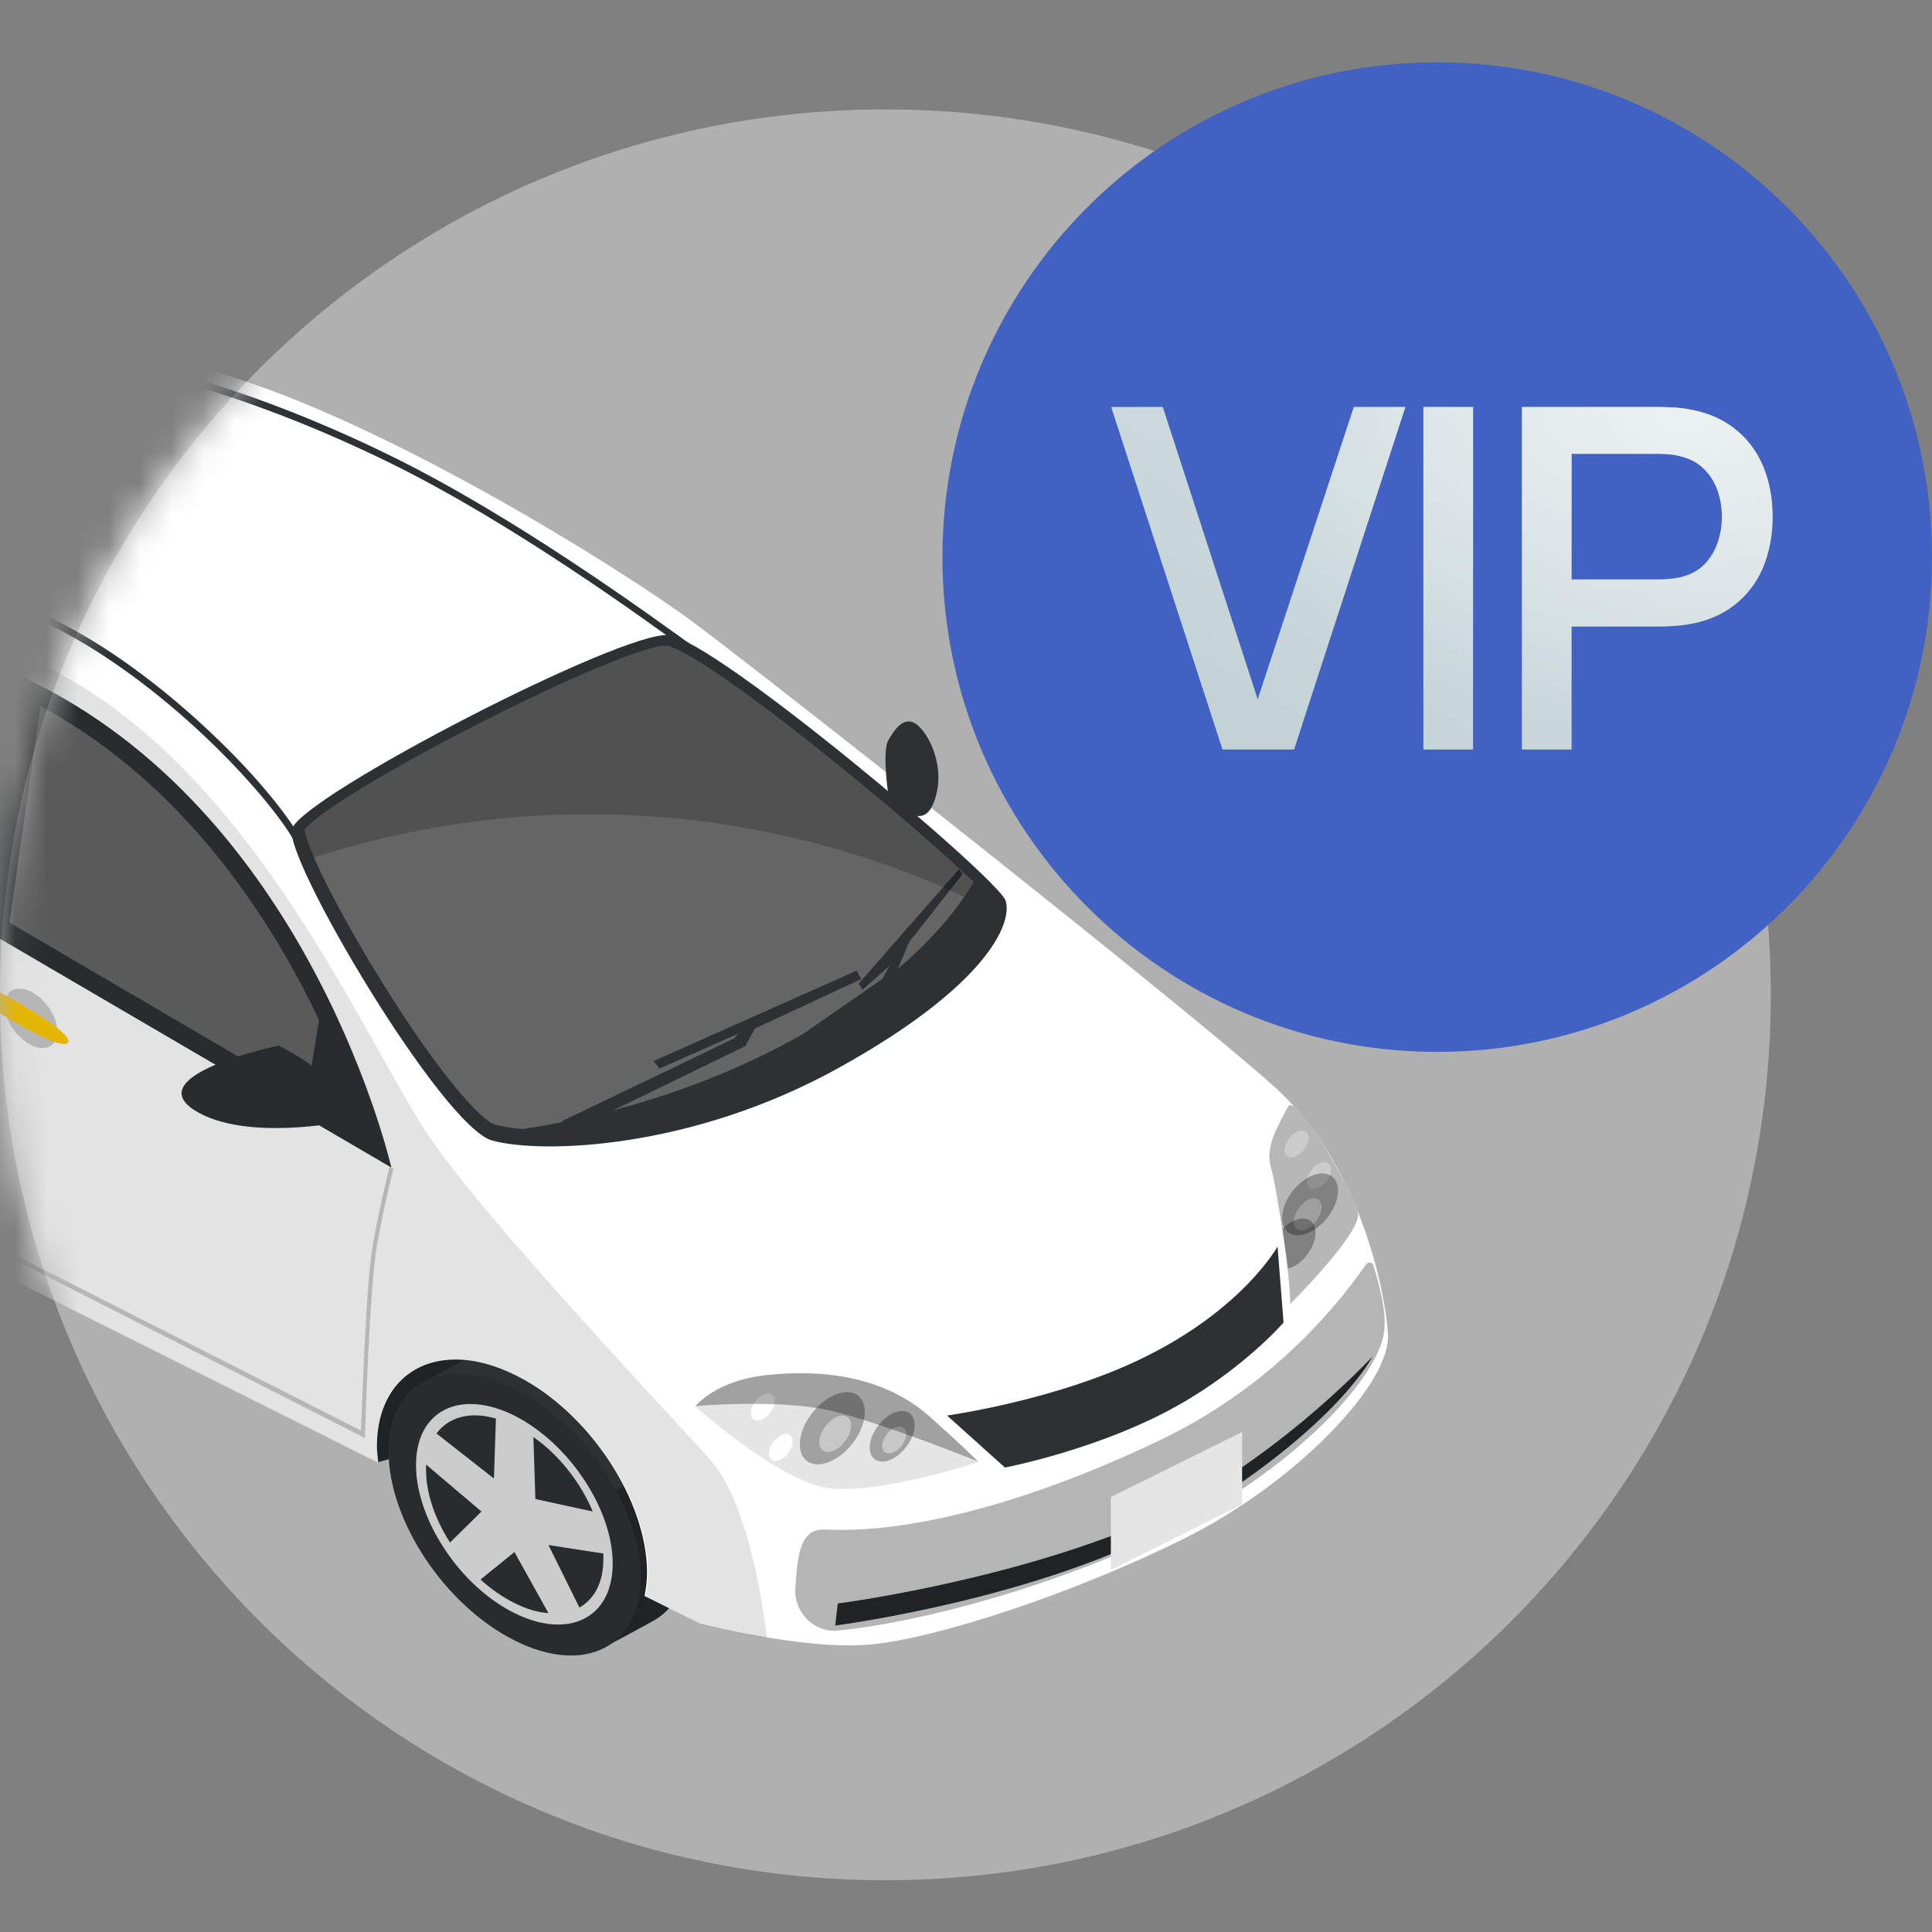 <svg xmlns="http://www.w3.org/2000/svg" width="62" height="62" viewBox="0 0 62 62" fill="none"><rect x="0" y="0" width="62" height="62" fill="#808080" stroke="none"/><g clip-path="url(#clip0_238_2725)"><path opacity="0.6" d="M0 31.926C0 16.233 12.721 3.512 28.413 3.512C44.106 3.512 56.827 16.233 56.827 31.926C56.827 47.618 44.106 60.339 28.413 60.339C12.721 60.339 0 47.618 0 31.926Z" fill="#D0D0D0"></path><mask id="mask0_238_2725" style="mask-type:alpha" maskUnits="userSpaceOnUse" x="0" y="3" width="57" height="58"><path d="M0 31.926C0 16.233 12.721 3.512 28.413 3.512C44.106 3.512 56.827 16.233 56.827 31.926C56.827 47.618 44.106 60.339 28.413 60.339C12.721 60.339 0 47.618 0 31.926Z" fill="#D9D9D9"></path></mask><g mask="url(#mask0_238_2725)"><path d="M12.144 46.918L20.187 44.672L14.627 41.479L11.823 44.19L12.144 46.918Z" fill="#2D3134"></path><path opacity="0.29" d="M12.144 46.918L20.187 44.672L14.627 41.479L11.823 44.19L12.144 46.918Z" fill="black"></path><path d="M18.027 43.725C16.954 43.18 15.977 43.116 15.256 43.453L13.733 44.271C12.964 44.624 12.468 45.41 12.468 46.565C12.468 48.795 14.278 51.523 16.505 52.63C17.611 53.175 18.604 53.239 19.341 52.886C19.341 52.886 20.848 52.084 21.008 51.988C21.665 51.603 22.065 50.849 22.065 49.806C22.065 47.56 20.255 44.849 18.027 43.725Z" fill="#2D3134"></path><path opacity="0.29" d="M19.389 52.871C19.677 52.726 20.863 52.084 21.007 51.988C21.664 51.603 22.064 50.849 22.064 49.806C22.064 48.908 21.776 47.929 21.279 47.015L19.757 47.833C20.254 48.747 20.542 49.726 20.542 50.624C20.558 51.715 20.11 52.502 19.389 52.871Z" fill="black"></path><path d="M20.56 50.625C20.56 52.855 18.749 53.769 16.522 52.646C14.295 51.523 12.484 48.812 12.484 46.582C12.484 44.352 14.295 43.437 16.522 44.56C18.749 45.667 20.56 48.395 20.56 50.625Z" fill="#2D3134"></path><path d="M19.662 50.175C19.662 51.924 18.253 52.63 16.506 51.764C14.76 50.898 13.35 48.764 13.35 47.015C13.35 45.266 14.76 44.56 16.506 45.427C18.253 46.309 19.662 48.427 19.662 50.175Z" fill="#E5E5E5"></path><path d="M18.594 51.587C19.075 51.315 19.363 50.785 19.363 50.031C19.363 49.967 19.363 49.903 19.363 49.855L17.601 49.582L18.594 51.587Z" fill="#2D3134"></path><path d="M17.181 48.106L19.024 48.507C18.639 47.593 17.95 46.694 17.117 46.117L17.181 48.106Z" fill="#2D3134"></path><path d="M15.851 47.448L15.915 45.523C15.082 45.282 14.393 45.475 14.009 46.004L15.851 47.448Z" fill="#2D3134"></path><path d="M13.673 46.999C13.673 47.063 13.673 47.111 13.673 47.175C13.673 47.929 13.961 48.748 14.442 49.502L15.451 48.507L13.673 46.999Z" fill="#2D3134"></path><path d="M16.509 49.807L15.42 50.689C15.756 50.994 16.125 51.251 16.509 51.443C16.894 51.636 17.262 51.748 17.599 51.764L16.509 49.807Z" fill="#2D3134"></path><path opacity="0.11" d="M20.559 50.624C20.559 52.854 18.748 53.769 16.521 52.646C14.294 51.523 12.483 48.811 12.483 46.581C12.483 44.351 14.294 43.437 16.521 44.56C18.748 45.667 20.559 48.394 20.559 50.624Z" fill="black"></path><path d="M40.872 34.853C37.779 32.094 24.449 21.601 22.222 19.949C19.995 18.296 11.935 13.227 6.52 11.831C1.104 10.435 0.431 11.253 -0.674 11.013C-1.78 10.772 -5.064 10.002 -9.903 11.494C-11.97 12.136 -14.421 12.841 -16.424 14.638C-19.084 17.013 -21.135 20.703 -22.128 22.708L-22.337 23.382C-22.705 24.585 -22.545 25.901 -21.904 26.976C-21.359 27.89 -20.67 28.949 -20.157 29.527C-19.709 30.024 -19.164 30.554 -18.7 31.003C-18.7 30.971 -18.7 30.923 -18.7 30.891C-18.7 29.19 -17.706 28.099 -16.168 28.099C-15.559 28.099 -14.902 28.276 -14.229 28.612C-11.906 29.767 -10.031 32.607 -10.031 34.934C-10.031 35.238 -10.063 35.527 -10.127 35.8L12.128 46.934C12.112 46.758 12.096 46.581 12.096 46.421C12.096 44.72 13.089 43.629 14.627 43.629C15.236 43.629 15.893 43.806 16.566 44.143C18.889 45.298 20.764 48.137 20.764 50.464C20.764 50.736 20.732 50.977 20.684 51.218L22.462 52.1C22.462 52.1 25.795 52.967 27.926 52.774C30.057 52.581 34.447 51.138 37.972 49.389C41.497 47.64 44.477 44.56 44.541 42.955C44.573 42.346 43.964 37.613 40.872 34.853Z" fill="white"></path><path d="M28.502 25.468C28.502 25.468 28.309 24.12 28.502 23.767C28.694 23.43 29.03 22.901 29.463 23.286C29.895 23.671 30.376 24.778 29.944 25.805C29.511 26.832 28.502 25.468 28.502 25.468Z" fill="#2D3134"></path><path opacity="0.3" d="M-20.363 20.206C-20.363 20.206 -10.045 27.345 1.812 33.73C13.668 40.116 19.901 43.742 19.901 43.742L12.579 37.452L-13.682 22.115L-20.363 20.206Z" fill="white"></path><path d="M-13.43 22.275L12.559 37.468C12.559 37.468 10.043 26.398 1.167 21.938C-7.71 17.478 -13.43 22.275 -13.43 22.275Z" fill="#2D3134"></path><path d="M-2.598 14.061C0.863 12.425 3.683 11.927 3.683 11.59C3.683 11.254 -5.209 10.82 -10.705 13.58C-16.201 16.339 -15.928 18.714 -13.845 18.457C-11.763 18.2 -8.975 17.976 -8.093 17.543C-7.212 17.109 -5.546 15.457 -2.598 14.061Z" fill="#2D3134"></path><path d="M-13.941 18.087C-14.149 18.087 -14.646 18.039 -14.726 17.67C-14.854 17.125 -14.117 15.601 -10.384 13.739C-6.298 11.702 -0.546 11.541 1.12 11.541C1.97 11.541 2.61 11.574 3.043 11.622C2.819 11.702 2.578 11.782 2.322 11.862C1.168 12.231 -0.578 12.793 -2.517 13.723C-4.487 14.654 -5.929 15.729 -6.875 16.419C-7.372 16.772 -7.756 17.061 -8.028 17.205C-8.701 17.542 -10.784 17.766 -12.611 17.975C-12.979 18.023 -13.348 18.055 -13.684 18.087C-13.78 18.087 -13.861 18.087 -13.941 18.087Z" fill="#656565"></path><path d="M9.374 26.591C9.053 27.474 14.196 36.169 15.799 36.602C17.385 37.036 22.176 36.891 26.902 34.276C31.629 31.661 32.51 29.64 32.27 28.901C32.029 28.18 22.945 20.527 21.455 20.382C19.965 20.238 9.758 25.516 9.374 26.591Z" fill="#2D3134"></path><path opacity="0.2" d="M21.982 45.442C21.982 45.442 22.655 44.543 24.466 44.335C26.276 44.142 28.488 44.319 30.138 45.795C31.372 46.902 31.82 47.367 31.82 47.367C31.82 47.367 28.327 48.506 26.597 48.266C24.883 48.025 21.982 45.442 21.982 45.442Z" fill="white"></path><path d="M22.318 45.137C22.318 45.137 22.943 44.303 24.61 44.127C26.276 43.95 28.327 44.11 29.849 45.474C30.986 46.485 31.403 46.918 31.403 46.918C31.403 46.918 28.183 47.977 26.58 47.752C24.978 47.528 22.318 45.137 22.318 45.137Z" fill="#E5E5E5"></path><path opacity="0.2" d="M41.416 42.298C41.416 42.298 43.851 40.02 43.723 39.378C43.595 38.72 41.72 35.479 41.48 35.961C41.24 36.442 40.727 37.212 40.919 37.87C41.111 38.528 41.464 41.72 41.416 42.298Z" fill="white"></path><path d="M41.401 41.849C41.401 41.849 43.692 39.571 43.58 38.929C43.451 38.271 41.577 35.03 41.336 35.511C41.096 35.993 40.583 36.763 40.776 37.421C40.968 38.062 41.449 41.255 41.401 41.849Z" fill="#E5E5E5"></path><path d="M26.884 51.458L26.804 52.164C26.804 52.164 33.966 51.25 38.468 48.474C42.954 45.699 44.044 43.533 44.044 43.533C44.044 43.533 40.583 47.287 36.353 49.02C31.915 50.816 26.884 51.458 26.884 51.458Z" fill="#2D3134"></path><path d="M31.241 28.308C30.423 27.522 28.869 26.142 26.898 24.554C23.694 21.955 21.819 20.751 21.371 20.719H21.355C20.698 20.719 18.086 21.81 15.17 23.318C11.821 25.035 10.027 26.254 9.771 26.623C9.803 27.073 10.684 28.982 12.318 31.613C14.129 34.517 15.442 35.961 15.875 36.089C16.115 36.153 16.42 36.201 16.772 36.233C18.887 35.913 22.54 35.094 26.097 32.993C29.11 31.212 30.552 29.495 31.241 28.308Z" fill="#656565"></path><path d="M-11.234 21.666L-11.57 22.677L-1.572 28.516L0.03 22.067L-0.018 22.003C-2.133 21.072 -4.216 20.607 -6.251 20.607C-8.382 20.623 -10.08 21.152 -11.234 21.666Z" fill="#656565"></path><path d="M9.837 35.19L10.238 32.736C10.061 32.367 9.885 31.997 9.677 31.613C8.171 28.757 5.511 24.922 1.297 22.66L0.304 29.607L9.837 35.19Z" fill="#656565"></path><path opacity="0.2" d="M1.842 33.105C1.842 33.57 1.457 33.763 0.993 33.538C0.528 33.297 0.144 32.736 0.144 32.255C0.144 31.789 0.528 31.597 0.993 31.821C1.457 32.062 1.842 32.623 1.842 33.105Z" fill="black"></path><path d="M-0.37 31.645L-0.738 32.062C-0.738 32.062 1.937 33.81 2.178 33.458C2.434 33.12 -0.37 31.645 -0.37 31.645Z" fill="#FFCC00"></path><path opacity="0.2" d="M12.498 37.453C12.498 37.468 12.209 38.575 11.969 39.923C11.745 41.142 11.617 45.185 11.585 45.907L-1.169 39.442C-1.185 39.185 -1.362 36.795 -1.362 34.613C-1.362 32.319 -0.785 29.768 -0.785 29.752L-0.929 29.72C-0.929 29.752 -1.506 32.319 -1.506 34.613C-1.506 36.634 -1.361 38.848 -1.313 39.362L-7.658 36.153C-7.803 35.96 -9.341 33.859 -10.847 30.666C-12.401 27.377 -12.032 23.206 -12.016 23.158L-12.161 23.142C-12.161 23.19 -12.545 27.393 -10.975 30.73C-9.389 34.067 -7.77 36.233 -7.754 36.249L-7.738 36.265L11.713 46.148V46.036C11.713 45.988 11.857 41.287 12.097 39.955C12.338 38.624 12.626 37.501 12.626 37.501L12.498 37.453Z" fill="black"></path><path opacity="0.3" d="M27.751 45.314C27.751 45.891 27.286 46.581 26.709 46.87C26.133 47.159 25.668 46.918 25.668 46.357C25.668 45.779 26.133 45.089 26.709 44.8C27.286 44.512 27.751 44.736 27.751 45.314Z" fill="black"></path><path opacity="0.3" d="M29.352 45.731C29.352 46.132 29.032 46.613 28.631 46.822C28.231 47.014 27.91 46.854 27.91 46.453C27.91 46.052 28.231 45.571 28.631 45.362C29.032 45.169 29.352 45.33 29.352 45.731Z" fill="black"></path><path d="M25.441 46.261C25.441 46.47 25.265 46.742 25.056 46.839C24.848 46.951 24.672 46.855 24.672 46.646C24.672 46.438 24.848 46.165 25.056 46.069C25.265 45.956 25.441 46.036 25.441 46.261Z" fill="white"></path><path opacity="0.4" d="M27.317 45.747C27.317 46.036 27.077 46.389 26.805 46.533C26.516 46.678 26.292 46.566 26.292 46.277C26.292 45.988 26.532 45.635 26.805 45.491C27.077 45.346 27.317 45.459 27.317 45.747Z" fill="white"></path><path opacity="0.4" d="M29.078 46.02C29.078 46.228 28.901 46.501 28.693 46.597C28.485 46.71 28.309 46.613 28.309 46.405C28.309 46.196 28.485 45.923 28.693 45.827C28.901 45.715 29.078 45.811 29.078 46.02Z" fill="white"></path><path d="M24.864 44.961C24.864 45.169 24.688 45.442 24.479 45.538C24.271 45.651 24.095 45.554 24.095 45.346C24.095 45.137 24.271 44.864 24.479 44.768C24.688 44.656 24.864 44.752 24.864 44.961Z" fill="white"></path><path d="M41.992 36.522C41.992 36.731 41.816 37.004 41.607 37.1C41.399 37.212 41.223 37.116 41.223 36.907C41.223 36.699 41.399 36.426 41.607 36.33C41.816 36.217 41.992 36.298 41.992 36.522Z" fill="white"></path><path d="M42.713 37.532C42.713 37.741 42.537 38.014 42.329 38.11C42.121 38.222 41.944 38.126 41.944 37.917C41.944 37.709 42.121 37.436 42.329 37.34C42.537 37.228 42.713 37.324 42.713 37.532Z" fill="white"></path><path opacity="0.3" d="M42.939 38.206C42.939 38.704 42.538 39.297 42.042 39.538C41.545 39.779 41.145 39.586 41.145 39.089C41.145 38.591 41.545 37.998 42.042 37.757C42.538 37.517 42.939 37.725 42.939 38.206Z" fill="black"></path><path opacity="0.4" d="M42.411 38.736C42.411 38.993 42.203 39.298 41.962 39.426C41.706 39.554 41.514 39.442 41.514 39.202C41.514 38.961 41.722 38.64 41.962 38.512C42.203 38.383 42.411 38.48 42.411 38.736Z" fill="white"></path><path opacity="0.3" d="M42.218 39.554C42.218 39.153 41.897 38.993 41.497 39.185C41.368 39.249 41.256 39.33 41.16 39.442C41.224 39.875 41.288 40.324 41.336 40.709C41.385 40.693 41.449 40.677 41.513 40.645C41.897 40.453 42.218 39.955 42.218 39.554Z" fill="black"></path><path opacity="0.3" d="M22.318 45.121C23.104 45.057 25.314 44.945 26.709 45.282C28.102 45.618 30.522 46.549 31.387 46.902C31.291 46.806 30.842 46.356 29.849 45.474C28.327 44.11 26.276 43.95 24.61 44.127C23.087 44.287 22.43 44.993 22.318 45.121Z" fill="black"></path><path d="M8.941 33.554C8.941 33.554 10.143 34.131 10.687 34.853C11.216 35.575 11.216 35.96 11.216 35.96C11.216 35.96 7.883 36.682 6.233 35.623C4.487 34.484 8.941 33.554 8.941 33.554Z" fill="#2D3134"></path><path d="M17.702 36.346L18.311 36.297L23.919 33.57L24.223 33.008L27.636 31.42L27.492 31.148L20.971 34.051L21.163 34.292L23.695 33.169L23.55 33.329L18.071 35.961L17.702 36.346Z" fill="#2D3134"></path><path d="M23.631 34.837H24.16L28.63 31.517L29.175 30.233L30.889 28.051L30.777 27.891L27.556 31.565L27.684 31.757L28.55 30.987L28.309 31.42L23.775 34.565L23.631 34.837Z" fill="#2D3134"></path><path d="M30.392 45.426L32.25 47.095C32.25 47.095 34.942 46.581 37.345 45.346C39.749 44.111 41.191 42.442 41.191 42.442L40.998 40.003C40.998 40.003 39.909 41.977 36.769 43.533C33.981 44.929 30.392 45.426 30.392 45.426Z" fill="#2D3134"></path><path opacity="0.29" d="M37.86 48.956C41.369 47.191 44.365 44.207 44.429 42.602C44.445 42.33 44.461 41.88 44.077 40.613C44.044 40.501 43.9 40.484 43.836 40.581C42.602 42.346 40.504 44.64 37.235 46.212C33.838 47.849 29.672 49.244 26.468 49.084C25.715 49.052 25.587 49.806 25.523 50.993C25.491 51.763 26.131 52.405 26.901 52.325C29.656 52.052 34.079 50.849 37.86 48.956Z" fill="black"></path><path opacity="0.2" d="M30.938 28.773C31.051 28.613 31.147 28.452 31.227 28.308C30.41 27.522 28.855 26.142 26.885 24.554C23.68 21.955 21.806 20.751 21.357 20.719H21.341C20.684 20.719 18.072 21.81 15.156 23.318C11.808 25.035 10.013 26.254 9.757 26.623C9.773 26.768 9.869 27.088 10.061 27.522C16.903 25.308 24.385 25.741 30.938 28.773Z" fill="black"></path><path d="M35.648 48.041V50.383L39.861 48.281V45.955L35.648 48.041Z" fill="#E5E5E5"></path><path opacity="0.2" d="M41.401 41.849C41.401 41.849 43.692 39.571 43.58 38.929C43.451 38.271 41.577 35.03 41.336 35.511C41.096 35.993 40.583 36.763 40.776 37.421C40.968 38.062 41.449 41.255 41.401 41.849Z" fill="black"></path><path d="M9.595 27.297C9.083 26.029 5.526 21.986 1.584 20.045C-3.383 17.607 -7.709 17.607 -8.59 17.735L-8.622 17.526C-7.725 17.398 -3.335 17.398 1.68 19.853C3.427 20.703 5.317 22.099 7.032 23.767C8.394 25.083 9.499 26.479 9.804 27.217L9.595 27.297Z" fill="#2D3134"></path><path d="M22.303 21.056L22.287 21.04C20.685 19.869 16.407 16.757 12.465 14.831C7.514 12.409 3.653 11.655 2.804 11.655V11.43C3.669 11.43 7.578 12.184 12.561 14.639C16.519 16.58 20.797 19.693 22.415 20.864L22.431 20.88L22.303 21.056Z" fill="#2D3134"></path><path opacity="0.11" d="M22.8 46.854C21.678 45.587 15.269 38.848 13.603 36.217C11.424 32.8 7.867 24.441 1.314 21.312C-5.256 18.184 -12.69 19.516 -14.933 19.676C-16.295 19.756 -18.41 19.259 -19.884 18.842C-20.845 20.302 -21.598 21.714 -22.095 22.724L-22.303 23.398C-22.672 24.601 -22.512 25.917 -21.871 26.992C-21.326 27.906 -20.637 28.965 -20.124 29.543C-19.676 30.04 -19.131 30.57 -18.666 31.019C-18.666 30.987 -18.666 30.939 -18.666 30.907C-18.666 29.206 -17.673 28.115 -16.135 28.115C-15.526 28.115 -14.869 28.291 -14.196 28.628C-11.873 29.784 -9.998 32.623 -9.998 34.95C-9.998 35.254 -10.03 35.543 -10.094 35.816L12.161 46.95C12.145 46.774 12.129 46.597 12.129 46.437C12.129 44.736 13.122 43.645 14.66 43.645C15.269 43.645 15.926 43.822 16.599 44.159C18.922 45.314 20.797 48.153 20.797 50.48C20.797 50.752 20.765 50.993 20.717 51.234L22.495 52.116C22.495 52.116 23.424 52.357 24.61 52.565C24.322 50.207 23.729 47.913 22.8 46.854Z" fill="black"></path></g><path d="M30.244 17.878C30.244 9.109 37.353 2 46.122 2C54.892 2 62 9.109 62 17.878C62 26.647 54.892 33.756 46.122 33.756C37.353 33.756 30.244 26.647 30.244 17.878Z" fill="#4162C2"></path><path d="M48.839 24.053V13.06H53.282C53.389 13.06 53.521 13.066 53.679 13.076C53.836 13.081 53.986 13.096 54.129 13.122C54.74 13.218 55.249 13.427 55.656 13.748C56.068 14.068 56.376 14.473 56.58 14.961C56.783 15.45 56.885 15.989 56.885 16.58C56.885 17.175 56.783 17.717 56.58 18.206C56.376 18.694 56.068 19.099 55.656 19.419C55.249 19.74 54.74 19.949 54.129 20.045C53.986 20.066 53.834 20.081 53.671 20.091C53.513 20.101 53.383 20.107 53.282 20.107H50.434V24.053H48.839ZM50.434 18.595H53.221C53.322 18.595 53.434 18.59 53.556 18.58C53.684 18.57 53.803 18.552 53.915 18.526C54.241 18.45 54.503 18.31 54.702 18.106C54.9 17.898 55.042 17.659 55.129 17.389C55.216 17.119 55.259 16.849 55.259 16.58C55.259 16.31 55.216 16.043 55.129 15.778C55.042 15.508 54.9 15.272 54.702 15.068C54.503 14.86 54.241 14.717 53.915 14.641C53.803 14.61 53.684 14.59 53.556 14.58C53.434 14.569 53.322 14.564 53.221 14.564H50.434V18.595Z" fill="url(#paint0_linear_238_2725)"></path><path d="M48.839 24.053V13.06H53.282C53.389 13.06 53.521 13.066 53.679 13.076C53.836 13.081 53.986 13.096 54.129 13.122C54.74 13.218 55.249 13.427 55.656 13.748C56.068 14.068 56.376 14.473 56.58 14.961C56.783 15.45 56.885 15.989 56.885 16.58C56.885 17.175 56.783 17.717 56.58 18.206C56.376 18.694 56.068 19.099 55.656 19.419C55.249 19.74 54.74 19.949 54.129 20.045C53.986 20.066 53.834 20.081 53.671 20.091C53.513 20.101 53.383 20.107 53.282 20.107H50.434V24.053H48.839ZM50.434 18.595H53.221C53.322 18.595 53.434 18.59 53.556 18.58C53.684 18.57 53.803 18.552 53.915 18.526C54.241 18.45 54.503 18.31 54.702 18.106C54.9 17.898 55.042 17.659 55.129 17.389C55.216 17.119 55.259 16.849 55.259 16.58C55.259 16.31 55.216 16.043 55.129 15.778C55.042 15.508 54.9 15.272 54.702 15.068C54.503 14.86 54.241 14.717 53.915 14.641C53.803 14.61 53.684 14.59 53.556 14.58C53.434 14.569 53.322 14.564 53.221 14.564H50.434V18.595Z" fill="url(#paint1_radial_238_2725)"></path><path d="M45.678 24.053V13.06H47.273V24.053H45.678Z" fill="url(#paint2_linear_238_2725)"></path><path d="M45.678 24.053V13.06H47.273V24.053H45.678Z" fill="url(#paint3_radial_238_2725)"></path><path d="M39.231 24.053L35.658 13.06H37.315L40.361 22.442L43.445 13.06H45.101L41.529 24.053H39.231Z" fill="url(#paint4_linear_238_2725)"></path><path d="M39.231 24.053L35.658 13.06H37.315L40.361 22.442L43.445 13.06H45.101L41.529 24.053H39.231Z" fill="url(#paint5_radial_238_2725)"></path></g><defs><linearGradient id="paint0_linear_238_2725" x1="41.192" y1="-10.316" x2="23.142" y2="21.068" gradientUnits="userSpaceOnUse"><stop stop-color="#EBF0F1"></stop><stop offset="0.451" stop-color="#D4DFE2"></stop><stop offset="1" stop-color="#B9CBCF"></stop></linearGradient><radialGradient id="paint1_radial_238_2725" cx="0" cy="0" r="1" gradientUnits="userSpaceOnUse" gradientTransform="translate(53.778 13.304) rotate(90) scale(10.114 15.812)"><stop stop-color="white" stop-opacity="0.531"></stop><stop offset="1" stop-color="white" stop-opacity="0.01"></stop></radialGradient><linearGradient id="paint2_linear_238_2725" x1="41.192" y1="-10.316" x2="23.141" y2="21.068" gradientUnits="userSpaceOnUse"><stop stop-color="#EBF0F1"></stop><stop offset="0.451" stop-color="#D4DFE2"></stop><stop offset="1" stop-color="#B9CBCF"></stop></linearGradient><radialGradient id="paint3_radial_238_2725" cx="0" cy="0" r="1" gradientUnits="userSpaceOnUse" gradientTransform="translate(53.778 13.304) rotate(90) scale(10.114 15.812)"><stop stop-color="white" stop-opacity="0.531"></stop><stop offset="1" stop-color="white" stop-opacity="0.01"></stop></radialGradient><linearGradient id="paint4_linear_238_2725" x1="41.192" y1="-10.316" x2="23.142" y2="21.068" gradientUnits="userSpaceOnUse"><stop stop-color="#EBF0F1"></stop><stop offset="0.451" stop-color="#D4DFE2"></stop><stop offset="1" stop-color="#B9CBCF"></stop></linearGradient><radialGradient id="paint5_radial_238_2725" cx="0" cy="0" r="1" gradientUnits="userSpaceOnUse" gradientTransform="translate(53.778 13.304) rotate(90) scale(10.114 15.812)"><stop stop-color="white" stop-opacity="0.531"></stop><stop offset="1" stop-color="white" stop-opacity="0.01"></stop></radialGradient><clipPath id="clip0_238_2725"><rect width="62" height="62" fill="white"></rect></clipPath></defs></svg>